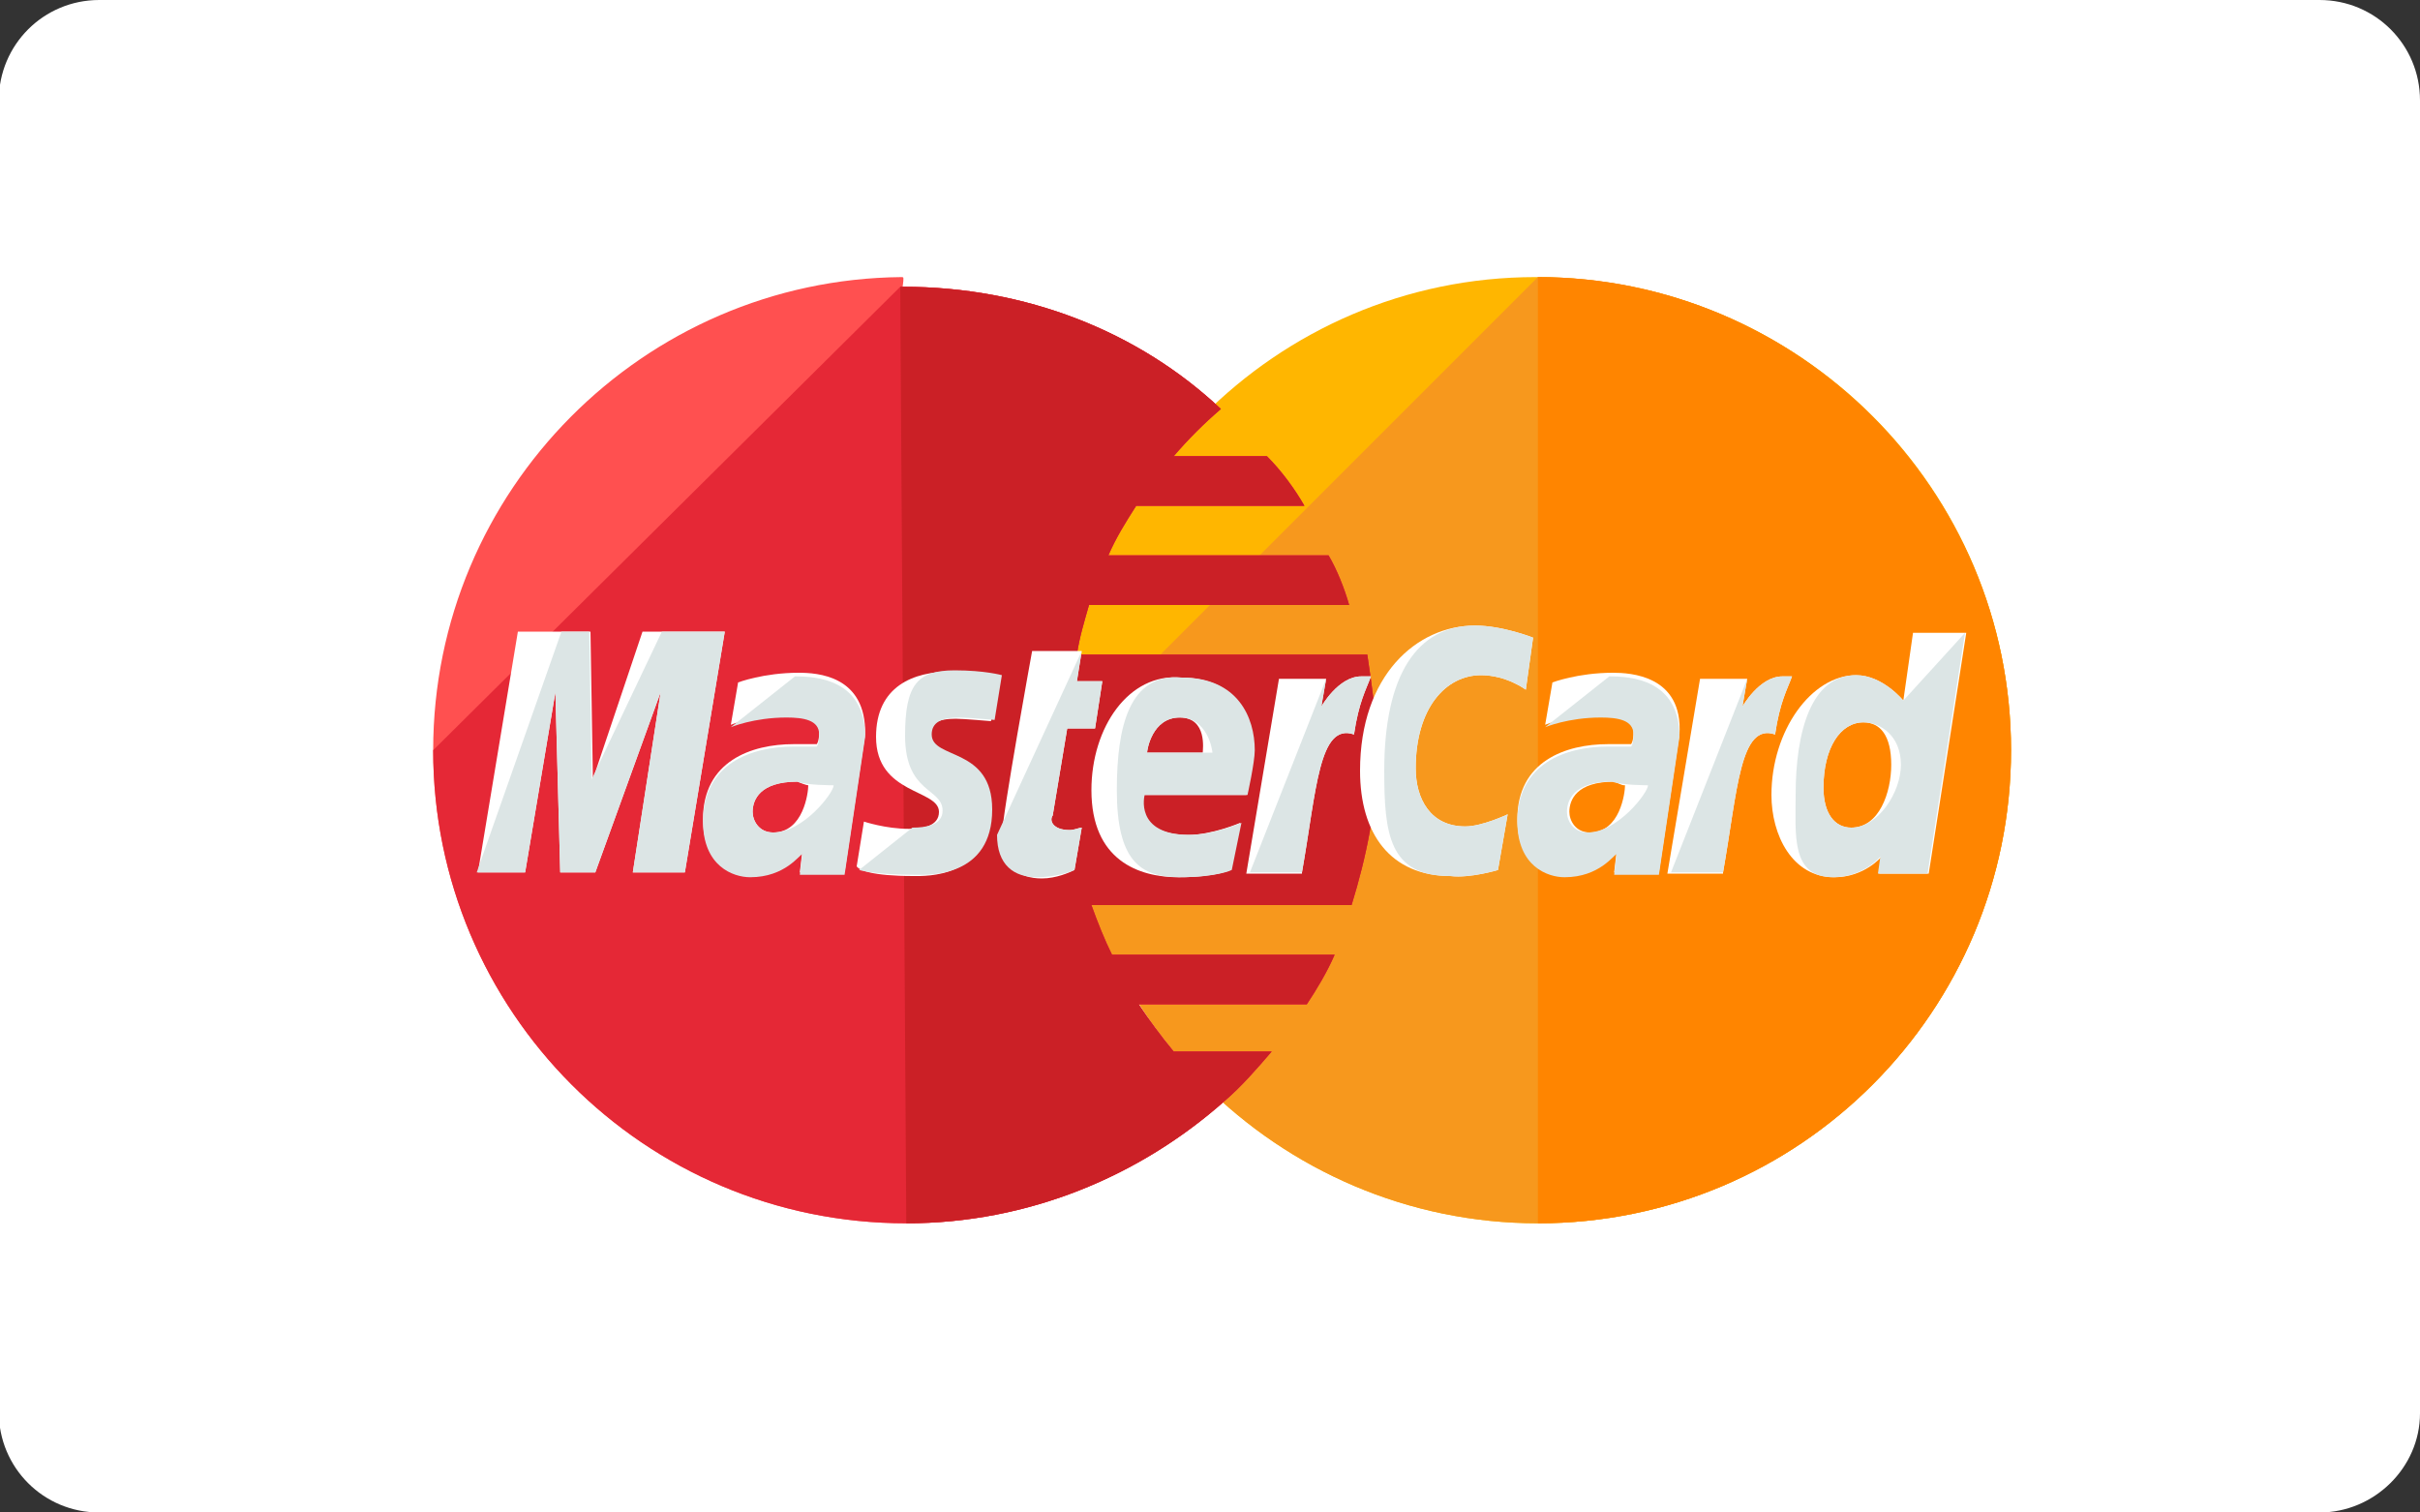 <?xml version="1.0" encoding="utf-8"?>
<!-- Generator: Adobe Illustrator 19.0.0, SVG Export Plug-In . SVG Version: 6.00 Build 0)  -->
<svg version="1.1" id="Capa_1" xmlns="http://www.w3.org/2000/svg" xmlns:xlink="http://www.w3.org/1999/xlink" x="0px" y="0px"
	 viewBox="-379 218 200 125" style="enable-background:new -379 218 200 125;" xml:space="preserve">
<rect x="-379" y="218" width="200" height="125" fill="#333333" stroke="none"/>
<style type="text/css">
	.st0{fill:#FFFFFF;}
	.st1{fill:#FFB600;}
	.st2{fill:#F7981D;}
	.st3{fill:#FF8500;}
	.st4{fill:#FF5050;}
	.st5{fill:#E52836;}
	.st6{fill:#CB2026;}
	.st7{fill:#DCE5E5;}
</style>
<path id="XMLID_11_" class="st0" d="M-187.3,343h-183.5c-4.6,0-8.3-3.7-8.3-8.3V226.3c0-4.6,3.7-8.3,8.3-8.3h183.5
	c4.6,0,8.3,3.7,8.3,8.3v108.5C-179,339.3-182.8,343-187.3,343z"/>
<g>
	<path class="st1" d="M-212.8,280c0,21.5-17.4,39.1-39.1,39.1c-21.5,0-39.1-17.6-39.1-39.1l0,0c0-21.5,17.4-39.1,38.9-39.1
		C-230.2,240.9-212.8,258.5-212.8,280L-212.8,280z"/>
	<path class="st2" d="M-251.9,240.9c21.5,0,39.1,17.6,39.1,39.1l0,0c0,21.5-17.4,39.1-39.1,39.1c-21.5,0-39.1-17.6-39.1-39.1"/>
	<path class="st3" d="M-251.9,240.9c21.5,0,39.1,17.6,39.1,39.1l0,0c0,21.5-17.4,39.1-39.1,39.1"/>
	<path class="st4" d="M-304.5,240.9c-21.3,0.2-38.7,17.6-38.7,39.1s17.4,39.1,39.1,39.1c10.1,0,19.3-3.9,26.3-10.1l0,0l0,0
		c1.4-1.2,2.7-2.7,3.9-4.1h-8.1c-1-1.2-2.1-2.7-2.9-3.9h13.9c0.8-1.2,1.7-2.7,2.3-4.1h-18.4c-0.6-1.2-1.2-2.7-1.7-4.1h21.5
		c1.2-3.9,2.1-8.1,2.1-12.4c0-2.9-0.4-5.6-0.8-8.3h-24c0.2-1.4,0.6-2.7,1-4.1h21.5c-0.4-1.4-1-2.9-1.7-4.1h-18.2
		c0.6-1.4,1.4-2.7,2.3-4.1h13.9c-0.8-1.4-1.9-2.9-3.1-4.1h-7.7c1.2-1.4,2.5-2.7,3.9-3.9c-6.8-6.4-16.1-10.1-26.3-10.1
		C-304.3,240.9-304.3,240.9-304.5,240.9z"/>
	<path class="st5" d="M-343.2,280c0,21.5,17.4,39.1,39.1,39.1c10.1,0,19.3-3.9,26.3-10.1l0,0l0,0c1.4-1.2,2.7-2.7,3.9-4.1h-8.1
		c-1-1.2-2.1-2.7-2.9-3.9h13.9c0.8-1.2,1.7-2.7,2.3-4.1h-18.4c-0.6-1.2-1.2-2.7-1.7-4.1h21.5c1.2-3.9,2.1-8.1,2.1-12.4
		c0-2.9-0.4-5.6-0.8-8.3h-24c0.2-1.4,0.6-2.7,1-4.1h21.5c-0.4-1.4-1-2.9-1.7-4.1h-18.2c0.6-1.4,1.4-2.7,2.3-4.1h13.9
		c-0.8-1.4-1.9-2.9-3.1-4.1h-7.7c1.2-1.4,2.5-2.7,3.9-3.9c-6.8-6.4-16.1-10.1-26.3-10.1h-0.2"/>
	<path class="st6" d="M-304.1,319.1c10.1,0,19.3-3.9,26.3-10.1l0,0l0,0c1.4-1.2,2.7-2.7,3.9-4.1h-8.1c-1-1.2-2.1-2.7-2.9-3.9h13.9
		c0.8-1.2,1.7-2.7,2.3-4.1h-18.4c-0.6-1.2-1.2-2.7-1.7-4.1h21.5c1.2-3.9,2.1-8.1,2.1-12.4c0-2.9-0.4-5.6-0.8-8.3h-24
		c0.2-1.4,0.6-2.7,1-4.1h21.5c-0.4-1.4-1-2.9-1.7-4.1h-18.2c0.6-1.4,1.4-2.7,2.3-4.1h13.9c-0.8-1.4-1.9-2.9-3.1-4.1h-7.7
		c1.2-1.4,2.5-2.7,3.9-3.9c-6.8-6.4-16.1-10.1-26.3-10.1h-0.2"/>
	<g>
		<path class="st0" d="M-290.2,289.9l0.6-3.5c-0.2,0-0.6,0.2-1,0.2c-1.4,0-1.7-0.8-1.4-1.2l1.2-7.2h2.3l0.6-3.9h-2.1l0.4-2.5h-4.1
			c0,0-2.5,13.7-2.5,15.3c0,2.5,1.4,3.5,3.3,3.5C-291.7,290.6-290.6,290.1-290.2,289.9z"/>
		<path class="st0" d="M-288.8,283.3c0,5.8,3.9,7.2,7.2,7.2c3.1,0,4.3-0.6,4.3-0.6l0.8-3.9c0,0-2.3,1-4.3,1c-4.6,0-3.7-3.3-3.7-3.3
			h8.5c0,0,0.6-2.7,0.6-3.7c0-2.7-1.4-6-6-6C-285.7,273.6-288.8,278.1-288.8,283.3z M-281.5,277.3c2.3,0,1.9,2.7,1.9,2.9h-4.6
			C-284.2,280-283.8,277.3-281.5,277.3z"/>
		<path class="st0" d="M-255.2,289.9l0.8-4.6c0,0-2.1,1-3.5,1c-2.9,0-4.1-2.3-4.1-4.8c0-5,2.5-7.7,5.4-7.7c2.1,0,3.7,1.2,3.7,1.2
			l0.6-4.3c0,0-2.5-1-4.8-1c-4.8,0-9.5,4.1-9.5,12c0,5.2,2.5,8.7,7.5,8.7C-257.5,290.6-255.2,289.9-255.2,289.9z"/>
		<path class="st0" d="M-313,273.6c-2.9,0-5,0.8-5,0.8l-0.6,3.5c0,0,1.9-0.8,4.6-0.8c1.4,0,2.7,0.2,2.7,1.4c0,0.8-0.2,1-0.2,1
			s-1.2,0-1.9,0c-3.5,0-7.5,1.4-7.5,6.2c0,3.7,2.5,4.6,3.9,4.6c2.9,0,4.1-1.9,4.3-1.9l-0.2,1.7h3.7l1.7-11.4
			C-307.4,273.8-311.5,273.6-313,273.6z M-312.2,282.9c0,0.6-0.4,3.9-2.9,3.9c-1.2,0-1.7-1-1.7-1.7c0-1,0.6-2.5,3.7-2.5
			C-312.4,282.9-312.2,282.9-312.2,282.9z"/>
		<path class="st0" d="M-303.5,290.4c1,0,6.2,0.2,6.2-5.4c0-5.2-5-4.1-5-6.2c0-1,0.8-1.4,2.3-1.4c0.6,0,2.9,0.2,2.9,0.2l0.6-3.7
			c0,0-1.4-0.4-3.9-0.4c-3.1,0-6.2,1.2-6.2,5.4c0,4.8,5.2,4.3,5.2,6.2c0,1.2-1.4,1.4-2.5,1.4c-1.9,0-3.7-0.6-3.7-0.6l-0.6,3.7
			C-308,289.9-307,290.4-303.5,290.4z"/>
		<path class="st0" d="M-220.9,270.3l-0.8,5.6c0,0-1.7-2.1-3.9-2.1c-3.7,0-7,4.6-7,9.9c0,3.3,1.7,6.8,5.2,6.8c2.5,0,3.9-1.7,3.9-1.7
			l-0.2,1.4h4.1l3.1-19.9L-220.9,270.3z M-222.7,281.2c0,2.3-1,5.2-3.3,5.2c-1.4,0-2.3-1.2-2.3-3.3c0-3.3,1.4-5.4,3.3-5.4
			C-223.6,277.7-222.7,278.8-222.7,281.2z"/>
		<path class="st0" d="M-335.6,290.1l2.5-14.9l0.4,14.9h2.9l5.4-14.9l-2.3,14.9h4.3l3.3-19.9h-6.8l-4.1,12.2l-0.2-12.2h-6l-3.3,19.9
			H-335.6z"/>
		<path class="st0" d="M-271.4,290.1c1.2-6.8,1.4-12.4,4.3-11.4c0.4-2.7,1-3.7,1.4-4.8c0,0-0.2,0-0.8,0c-1.9,0-3.3,2.5-3.3,2.5
			l0.4-2.3h-3.9l-2.7,16.1h4.6V290.1z"/>
		<path class="st0" d="M-245.7,273.6c-2.9,0-5,0.8-5,0.8l-0.6,3.5c0,0,1.9-0.8,4.6-0.8c1.4,0,2.7,0.2,2.7,1.4c0,0.8-0.2,1-0.2,1
			s-1.2,0-1.9,0c-3.5,0-7.5,1.4-7.5,6.2c0,3.7,2.5,4.6,3.9,4.6c2.9,0,4.1-1.9,4.3-1.9l-0.2,1.7h3.7l1.7-11.4
			C-239.9,273.8-244.3,273.6-245.7,273.6z M-244.7,282.9c0,0.6-0.4,3.9-2.9,3.9c-1.2,0-1.7-1-1.7-1.7c0-1,0.6-2.5,3.7-2.5
			C-244.9,282.9-244.9,282.9-244.7,282.9z"/>
		<path class="st0" d="M-236.6,290.1c1.2-6.8,1.4-12.4,4.3-11.4c0.4-2.7,1-3.7,1.4-4.8c0,0-0.2,0-0.8,0c-1.9,0-3.3,2.5-3.3,2.5
			l0.4-2.3h-3.9l-2.7,16.1h4.6V290.1z"/>
	</g>
	<g>
		<path class="st7" d="M-296.6,287c0,2.5,1.4,3.5,3.3,3.5c1.4,0,2.7-0.4,3.1-0.6l0.6-3.5c-0.2,0-0.6,0.2-1,0.2
			c-1.4,0-1.7-0.8-1.4-1.2l1.2-7.2h2.3l0.6-3.9h-2.1l0.4-2.5"/>
		<path class="st7" d="M-286.7,283.3c0,5.8,1.9,7.2,5.2,7.2c3.1,0,4.3-0.6,4.3-0.6l0.8-3.9c0,0-2.3,1-4.3,1c-4.6,0-3.7-3.3-3.7-3.3
			h8.5c0,0,0.6-2.7,0.6-3.7c0-2.7-1.4-6-6-6C-285.7,273.6-286.7,278.1-286.7,283.3z M-281.5,277.3c2.3,0,2.7,2.7,2.7,2.9h-5.4
			C-284.2,280-283.8,277.3-281.5,277.3z"/>
		<path class="st7" d="M-255.2,289.9l0.8-4.6c0,0-2.1,1-3.5,1c-2.9,0-4.1-2.3-4.1-4.8c0-5,2.5-7.7,5.4-7.7c2.1,0,3.7,1.2,3.7,1.2
			l0.6-4.3c0,0-2.5-1-4.8-1c-4.8,0-7.5,4.1-7.5,12c0,5.2,0.4,8.7,5.4,8.7C-257.5,290.6-255.2,289.9-255.2,289.9z"/>
		<path class="st7" d="M-318.6,278.1c0,0,1.9-0.8,4.6-0.8c1.4,0,2.7,0.2,2.7,1.4c0,0.8-0.2,1-0.2,1s-1.2,0-1.9,0
			c-3.5,0-7.5,1.4-7.5,6.2c0,3.7,2.5,4.6,3.9,4.6c2.9,0,4.1-1.9,4.3-1.9l-0.2,1.7h3.7l1.7-11.4c0-4.8-4.1-5-5.8-5 M-310.1,282.9
			c0,0.6-2.5,3.9-5,3.9c-1.2,0-1.7-1-1.7-1.7c0-1,0.6-2.5,3.7-2.5C-312.4,282.9-310.1,282.9-310.1,282.9z"/>
		<path class="st7" d="M-308,289.9c0,0,1.2,0.4,4.8,0.4c1,0,6.2,0.2,6.2-5.4c0-5.2-5-4.1-5-6.2c0-1,0.8-1.4,2.3-1.4
			c0.6,0,2.9,0.2,2.9,0.2l0.6-3.7c0,0-1.4-0.4-3.9-0.4c-3.1,0-4.1,1.2-4.1,5.4c0,4.8,3.1,4.3,3.1,6.2c0,1.2-1.4,1.4-2.5,1.4"/>
		<path class="st7" d="M-221.7,275.9c0,0-1.7-2.1-3.9-2.1c-3.7,0-5,4.6-5,9.9c0,3.3-0.4,6.8,3.1,6.8c2.5,0,3.9-1.7,3.9-1.7l-0.2,1.4
			h4.1l3.1-19.9 M-221.9,281.2c0,2.3-1.9,5.2-4.1,5.2c-1.4,0-2.3-1.2-2.3-3.3c0-3.3,1.4-5.4,3.3-5.4
			C-223.6,277.7-221.9,278.8-221.9,281.2z"/>
		<path class="st7" d="M-335.6,290.1l2.5-14.9l0.4,14.9h2.9l5.4-14.9l-2.3,14.9h4.3l3.3-19.9h-5.2l-5.8,12.2l-0.2-12.2h-2.3l-7,19.9
			H-335.6z"/>
		<path class="st7" d="M-275.7,290.1h4.3c1.2-6.8,1.4-12.4,4.3-11.4c0.4-2.7,1-3.7,1.4-4.8c0,0-0.2,0-0.8,0c-1.9,0-3.3,2.5-3.3,2.5
			l0.4-2.3"/>
		<path class="st7" d="M-251.3,278.1c0,0,1.9-0.8,4.6-0.8c1.4,0,2.7,0.2,2.7,1.4c0,0.8-0.2,1-0.2,1s-1.2,0-1.9,0
			c-3.5,0-7.5,1.4-7.5,6.2c0,3.7,2.5,4.6,3.9,4.6c2.9,0,4.1-1.9,4.3-1.9l-0.2,1.7h3.7l1.7-11.4c0-4.8-4.1-5-5.8-5 M-242.8,282.9
			c0,0.6-2.5,3.9-5,3.9c-1.2,0-1.7-1-1.7-1.7c0-1,0.6-2.5,3.7-2.5C-244.9,282.9-242.8,282.9-242.8,282.9z"/>
		<path class="st7" d="M-240.9,290.1h4.3c1.2-6.8,1.4-12.4,4.3-11.4c0.4-2.7,1-3.7,1.4-4.8c0,0-0.2,0-0.8,0c-1.9,0-3.3,2.5-3.3,2.5
			l0.4-2.3"/>
	</g>
</g>
</svg>
